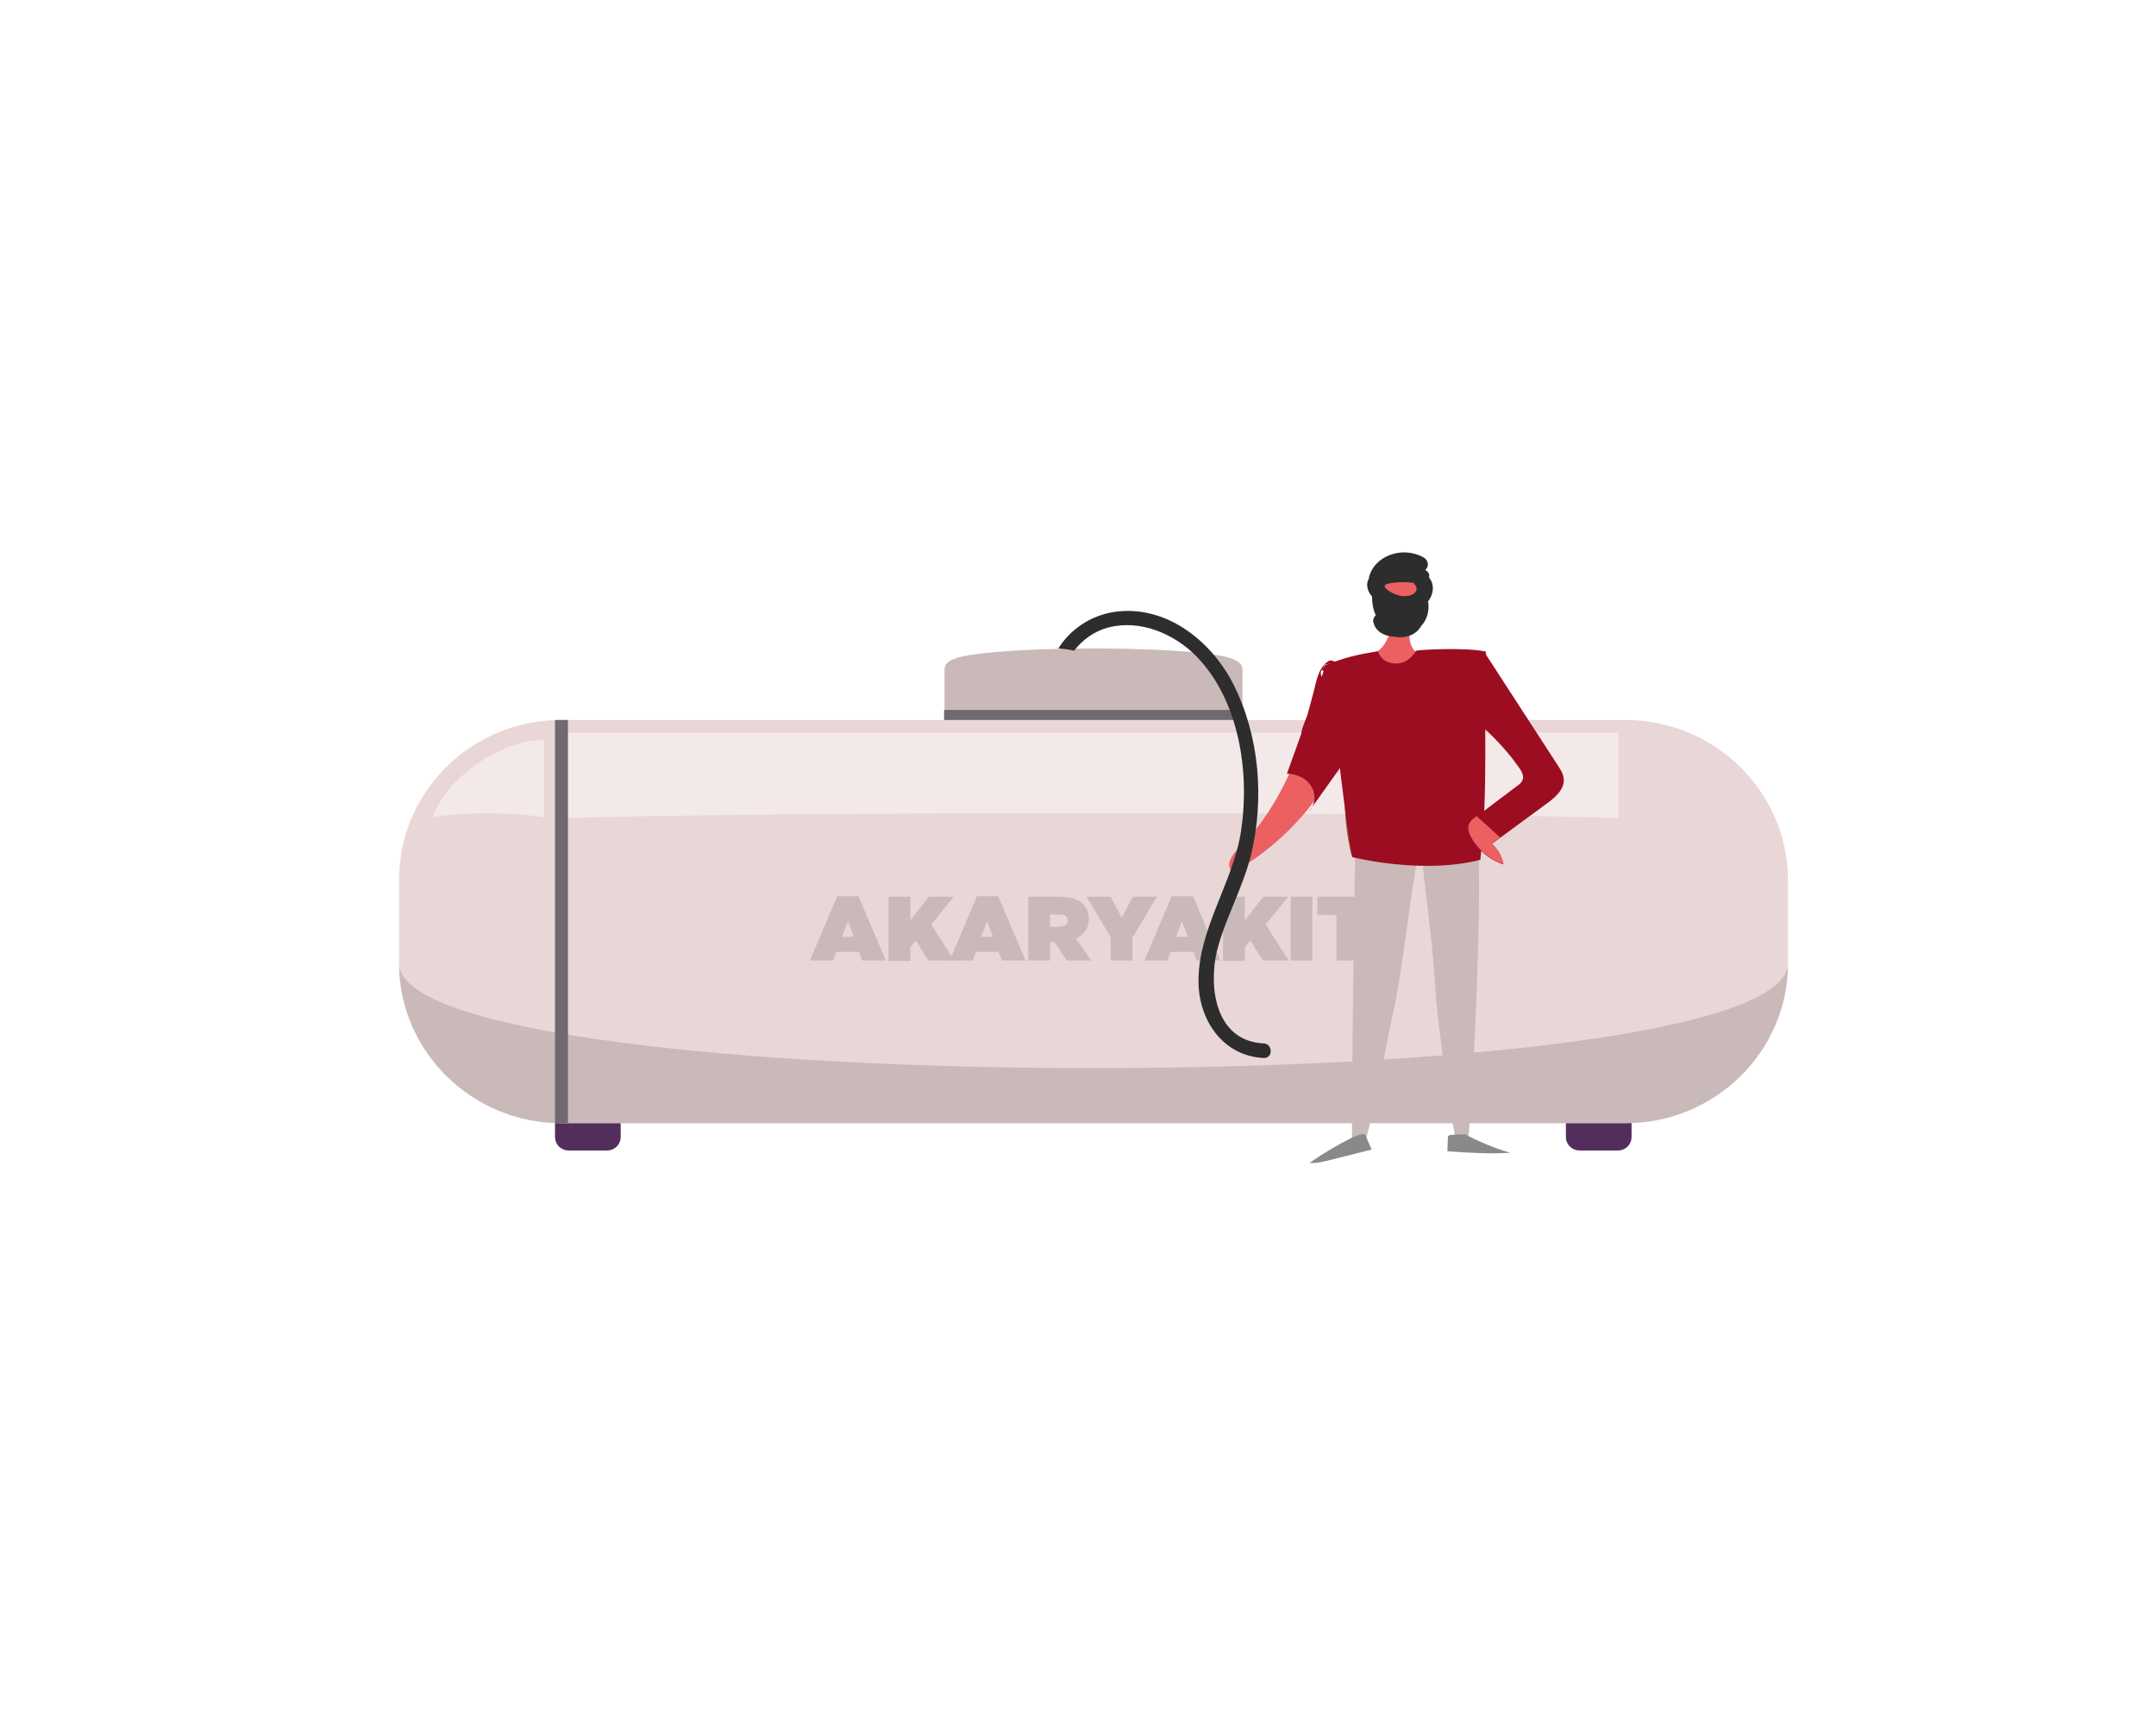 <?xml version="1.0" encoding="UTF-8"?>
<svg width="305px" height="243px" viewBox="0 0 305 243" version="1.1" xmlns="http://www.w3.org/2000/svg" xmlns:xlink="http://www.w3.org/1999/xlink">
    <!-- Generator: Sketch 52.5 (67469) - http://www.bohemiancoding.com/sketch -->
    <title>Ticari / Akaryakıt / akaryakıt_hırsızlık</title>
    <desc>Created with Sketch.</desc>
    <g id="_Components" stroke="none" stroke-width="1" fill="none" fill-rule="evenodd">
        <g id="Ticari-/-Akaryakıt-/-akaryakıt_hırsızlık">
            <g id="akaryakıt_hırsızlık" transform="translate(56, 78)">
                <g>
                    <path d="M112.637,14.242 C108.972,13.92 103.998,13.727 98.696,13.727 C93.395,13.727 88.421,13.92 84.756,14.242 C78.735,14.758 77.622,15.531 77.622,16.691 L77.622,25.649 L119.771,25.649 L119.771,16.691 C119.705,15.531 118.593,14.758 112.637,14.242 Z" id="Path" fill="#C9B9B9"></path>
                    <rect id="Rectangle" fill="#706970" x="77.556" y="22.427" width="42.149" height="3.996"></rect>
                    <g id="Group" transform="translate(22.252, 78.622)" fill="#532E5C">
                        <path d="M143.267,0.451 L143.267,4.189 C143.267,5.284 144.118,6.122 145.23,6.122 L150.597,6.122 C151.71,6.122 152.56,5.284 152.56,4.189 L152.56,0.451 L143.267,0.451 Z" id="Path"></path>
                        <path d="M0.262,4.189 C0.262,5.284 1.113,6.122 2.225,6.122 L7.592,6.122 C8.705,6.122 9.555,5.284 9.555,4.189 L9.555,0.451 L0.262,0.451 L0.262,4.189 Z" id="Path"></path>
                    </g>
                    <path d="M173.897,23.844 L23.365,23.844 C10.734,23.844 0.458,33.962 0.458,46.4 L0.458,58.258 C0.458,70.696 10.734,80.878 23.431,80.878 L173.962,80.878 C186.594,80.878 196.935,70.76 196.935,58.258 L196.935,46.4 C196.869,33.962 186.594,23.844 173.897,23.844 Z" id="Path" fill="#E9D7D7"></path>
                    <path d="M0.458,58.258 C0.458,70.696 10.734,80.878 23.431,80.878 L173.962,80.878 C186.594,80.878 196.935,70.76 196.935,58.258 C196.869,78.042 0.458,78.042 0.458,58.258 Z" id="Path" fill="#C9B9B9"></path>
                    <path d="M172.98,37.7 C140.322,36.798 56.94,36.798 24.281,37.7 L24.281,25.649 L172.98,25.649 L172.98,37.7 Z" id="Path" fill="#F4E9E9"></path>
                    <path d="M20.944,26.68 L20.944,37.636 C17.606,36.927 8.966,36.798 5.236,37.636 C6.545,32.996 14.006,26.68 20.944,26.68 Z" id="Path" fill="#F4E9E9"></path>
                    <rect id="Rectangle" fill="#706970" x="22.514" y="23.844" width="1.833" height="57.033"></rect>
                    <g id="Group" transform="translate(58.249, 48.333)" fill="#C9B9B9">
                        <path d="M4.189,0.451 L7.199,0.451 L11.061,9.538 L7.723,9.538 L7.265,8.313 L4.058,8.313 L3.6,9.538 L0.327,9.538 L4.189,0.451 Z M6.545,6.187 L5.694,3.996 L4.843,6.187 L6.545,6.187 Z" id="Shape" fill-rule="nonzero"></path>
                        <polygon id="Path" points="11.453 0.516 14.53 0.516 14.53 3.867 17.148 0.516 20.682 0.516 17.475 4.447 20.747 9.538 17.082 9.538 15.315 6.702 14.53 7.669 14.53 9.602 11.453 9.602"></polygon>
                        <path d="M23.954,0.451 L26.965,0.451 L30.826,9.538 L27.488,9.538 L27.03,8.313 L23.823,8.313 L23.365,9.538 L20.093,9.538 L23.954,0.451 Z M26.245,6.187 L25.394,3.996 L24.543,6.187 L26.245,6.187 Z" id="Shape" fill-rule="nonzero"></path>
                        <path d="M31.219,0.516 L35.669,0.516 C37.306,0.516 38.353,0.902 38.942,1.547 C39.465,2.062 39.793,2.771 39.793,3.673 C39.793,4.962 39.073,5.929 37.96,6.444 L40.12,9.538 L36.651,9.538 L34.95,6.96 L34.295,6.96 L34.295,9.538 L31.219,9.538 L31.219,0.516 Z M35.604,4.769 C36.324,4.769 36.782,4.447 36.782,3.867 C36.782,3.287 36.324,3.029 35.604,3.029 L34.295,3.029 L34.295,4.769 L35.604,4.769 Z" id="Shape" fill-rule="nonzero"></path>
                        <polygon id="Path" points="42.934 6.316 39.465 0.516 42.869 0.516 44.44 3.48 46.01 0.516 49.414 0.516 45.945 6.316 45.945 9.538 42.869 9.538 42.869 6.316"></polygon>
                        <path d="M51.508,0.451 L54.519,0.451 L58.38,9.538 L55.042,9.538 L54.584,8.313 L51.377,8.313 L50.919,9.538 L47.647,9.538 L51.508,0.451 Z M53.799,6.187 L52.948,3.996 L52.097,6.187 L53.799,6.187 Z" id="Shape" fill-rule="nonzero"></path>
                        <polygon id="Path" points="58.773 0.516 61.849 0.516 61.849 3.867 64.467 0.516 68.001 0.516 64.794 4.447 68.066 9.538 64.401 9.538 62.634 6.702 61.849 7.669 61.849 9.602 58.773 9.602 58.773 0.516"></polygon>
                        <polygon id="Path" points="68.328 0.516 71.404 0.516 71.404 9.538 68.328 9.538"></polygon>
                        <polygon id="Path" points="74.808 3.093 72.124 3.093 72.124 0.516 80.567 0.516 80.567 3.093 77.884 3.093 77.884 9.538 74.808 9.538"></polygon>
                    </g>
                    <path d="M145.296,44.724 C146.277,53.36 146.605,54.971 147.194,63.671 C147.39,66.571 149.353,81.007 150.073,83.778 C150.27,84.616 150.532,84.809 151.382,84.873 C152.233,84.873 154.262,35.509 152.626,42.598 C150.466,43.307 148.241,42.727 146.016,43.436" id="Path" fill="#C9B9B9"></path>
                    <path d="M135.74,41.438 C135.544,50.073 135.151,80.684 135.282,83.52 C135.348,84.358 135.74,84.164 136.591,84.422 C137.442,84.616 140.256,68.762 141.042,65.411 C142.35,59.933 143.659,47.173 144.576,43.436 C142.285,43.693 140.518,42.791 138.227,43.049" id="Path" fill="#C9B9B9"></path>
                    <path d="M135.348,82.876 C133.057,84.036 131.355,85.067 129.261,86.484 C130.112,86.613 131.028,86.356 131.879,86.162 C133.908,85.647 136.002,85.131 138.031,84.616 C137.769,83.971 137.442,83.262 137.18,82.618 C137.115,82.553 137.115,82.424 137.049,82.424 C136.984,82.424 136.918,82.424 136.853,82.424 C136.46,82.424 135.609,82.811 135.348,82.876" id="Path" fill="#898989"></path>
                    <path d="M151.055,82.36 C153.15,83.456 155.375,84.422 157.665,85.067 C154.786,85.26 151.841,85.067 148.961,84.873 C148.895,84.873 148.764,84.873 148.764,84.809 C148.764,84.744 148.764,84.68 148.764,84.68 C148.764,84.1 148.83,83.584 148.83,83.004 C148.83,82.876 148.83,82.747 148.895,82.682 C148.961,82.618 149.092,82.553 149.223,82.553 C149.812,82.489 150.466,82.489 151.055,82.489" id="Path" fill="#898989"></path>
                    <path d="M141.761,0.773 C142.285,0.451 142.94,0.516 143.463,0.838 C143.987,1.16 144.314,1.676 144.51,2.256 C144.903,3.093 145.034,3.996 145.099,4.898 C145.165,5.864 145.165,6.896 144.903,7.798 C144.641,8.764 143.987,9.602 143.136,10.053 C142.285,10.504 141.107,10.569 140.322,9.989 C139.733,9.538 139.405,8.893 139.209,8.249 C138.62,6.38 138.816,4.318 139.667,2.642 C140.125,1.74 140.976,0.838 142.023,0.709" id="Path" fill="#EC6061"></path>
                    <path d="M143.594,8.764 C143.529,10.44 142.809,13.018 144.379,14.307 C145.885,15.66 147.325,16.111 149.353,15.918 C147.717,16.949 142.35,22.556 140.387,22.427 C136.787,22.233 136.526,16.82 132.926,17.336 C134.693,15.531 137.769,15.467 139.471,13.598 C140.649,12.309 140.845,10.44 141.042,8.7 C141.5,8.829 141.892,9.022 142.35,9.151" id="Path" fill="#EC6061"></path>
                    <path d="M134.235,35.767 C134.3,38.022 134.562,40.342 135.086,42.533 C135.151,42.727 135.151,42.856 135.282,42.984 C135.413,43.113 135.544,43.113 135.74,43.113 C141.303,43.693 146.932,43.178 152.495,42.727 C152.822,40.149 152.691,37.571 152.102,35.058 C149.55,34.929 146.932,34.8 144.379,35.122 C143.136,35.251 141.958,35.509 140.714,35.702 C138.62,35.96 136.46,35.831 134.366,35.767" id="Path" fill="#8A5D3B"></path>
                    <path d="M138.947,14.113 C138.947,14.113 139.34,15.982 141.761,15.853 C143.463,15.724 144.314,14.049 144.314,14.049 C144.576,13.92 151.513,13.533 154.197,14.178 C153.869,23.909 154.589,33.962 153.411,43.629 C145.099,45.756 135.282,43.242 135.282,43.242 C134.824,40.858 133.45,30.74 132.664,22.491 C132.402,19.978 131.159,18.238 131.355,16.176 C134.235,14.951 136.264,14.564 138.947,14.113" id="Path" fill="#9D0D22"></path>
                    <path d="M154.066,14.371 C157.535,19.72 161.003,25.069 164.472,30.418 C164.799,30.933 165.127,31.449 165.192,32.029 C165.454,33.576 164.014,34.8 162.77,35.702 C160.218,37.571 157.665,39.44 155.048,41.373 C155.898,42.147 156.487,43.178 156.684,44.273 C154.72,43.629 153.084,42.276 152.102,40.471 C151.841,39.956 151.579,39.311 151.775,38.731 C151.971,38.216 152.43,37.829 152.888,37.507 C154.786,36.089 156.618,34.671 158.516,33.253 C158.909,32.996 159.302,32.673 159.433,32.222 C159.563,31.642 159.236,31.062 158.909,30.611 C157.469,28.549 155.767,26.68 153.935,25.004 C153.019,24.231 152.037,23.329 151.841,22.169 C151.71,21.396 151.971,20.687 152.168,19.913 C152.822,17.916 153.411,15.982 154.066,13.984" id="Path" fill="#9D0D22"></path>
                    <path d="M156.226,40.471 C155.833,40.729 155.44,41.051 155.048,41.309 C155.898,42.082 156.487,43.113 156.684,44.209 C154.72,43.564 153.084,42.211 152.102,40.407 C151.841,39.891 151.579,39.247 151.775,38.667 C151.971,38.151 152.43,37.764 152.888,37.442" id="Path" fill="#EC6061"></path>
                    <path d="M131.355,16.369 C129.195,24.876 126.577,33.64 120.818,40.342 C119.574,41.76 117.218,43.436 118.069,45.111 C118.724,45.24 119.313,44.918 119.902,44.531 C125.138,41.244 129.523,36.669 132.533,31.32 C132.991,30.547 133.384,29.709 133.515,28.871 C133.646,28.227 133.58,27.518 133.515,26.873 C133.188,23.844 132.664,20.816 131.879,17.851" id="Path" fill="#EC6061"></path>
                    <g id="Group" transform="translate(125.661, 15.467)" fill="#9D0D22">
                        <path d="M3.272,21.46 C3.272,21.46 3.338,21.396 3.403,21.331 L3.272,21.46 Z" id="Path"></path>
                        <path d="M6.872,5.027 C7.068,4.64 7.33,4.253 7.527,3.867 C8.116,2.836 8.705,1.869 8.836,0.644 C8.836,0.193 8.312,-0.129 7.919,0.129 C7.199,0.644 6.676,1.418 6.283,2.191 L5.956,0.516 L0.393,15.982 C0.393,15.982 2.945,15.918 3.992,18.044 C4.778,19.72 3.861,21.009 3.469,21.396 L9.621,12.76 L6.872,5.027 Z" id="Path"></path>
                    </g>
                    <path d="M132.73,15.918 C131.879,15.724 131.421,16.111 130.962,16.82 C130.439,17.658 131.748,18.689 132.402,17.916 C132.664,17.593 132.86,17.271 133.122,16.884 C133.58,16.111 132.599,15.016 131.813,15.596 C130.373,16.627 130.177,18.689 129.719,20.3 C129.457,21.267 129.195,22.233 128.934,23.2 C128.606,24.102 128.148,24.94 128.083,25.907 C128.017,26.873 129.13,27.26 129.85,26.938 C131.29,26.293 131.748,23.78 132.01,22.427 C132.206,21.524 132.271,20.622 132.402,19.656 C132.468,19.14 132.337,17.529 132.795,17.207 C132.337,16.756 131.944,16.369 131.486,15.918 C131.29,16.24 131.159,16.498 131.028,16.82 C131.551,17.078 132.141,17.271 132.664,17.529 C132.795,17.207 132.926,16.82 133.057,16.498 C133.122,16.24 132.926,15.982 132.73,15.918 Z" id="Path" fill="#9D0D22"></path>
                    <path d="M146.016,7.089 C146.016,7.089 146.016,7.024 146.016,7.089 C146.801,6.058 146.997,4.704 146.147,3.673 C146.277,3.287 146.081,2.836 145.623,2.642 C145.623,2.642 145.623,2.642 145.623,2.642 C146.212,2.127 146.081,1.224 145.361,0.838 C142.35,-0.838 138.293,0.644 137.638,3.802 C137.638,3.802 137.638,3.867 137.638,3.867 C137.18,4.64 137.442,5.671 138.096,6.38 C138.096,6.38 138.096,6.38 138.096,6.38 C138.096,7.282 138.227,8.184 138.62,9.022 C138.358,9.28 138.162,9.731 138.293,10.053 C138.62,11.342 139.798,11.987 141.172,12.051 C141.761,12.18 142.35,12.18 142.94,12.051 C143.921,11.858 144.641,11.278 145.034,10.569 C145.819,9.731 146.147,8.636 146.081,7.54 C146.081,7.476 146.081,7.411 146.081,7.347 C146.081,7.347 146.081,7.347 146.081,7.347 C146.016,7.282 146.016,7.218 146.016,7.089 Z M143.005,6.316 C142.089,6.444 141.042,5.993 140.322,5.478 C139.994,5.22 139.863,5.027 139.863,4.898 C139.929,4.833 139.994,4.769 139.994,4.704 C140.191,4.576 140.583,4.511 140.976,4.447 C141.958,4.318 142.94,4.318 143.987,4.447 C143.987,4.511 144.052,4.576 144.118,4.64 C144.838,5.478 144.052,6.251 143.005,6.316 Z" id="Shape" fill="#2D2D2D" fill-rule="nonzero"></path>
                    <path d="M122.781,69.6 C115.909,69.278 114.928,61.609 116.171,56.453 C117.349,51.878 119.771,47.689 120.949,43.049 C122.912,34.993 122.192,26.036 118.396,18.624 C115.255,12.567 108.841,7.476 101.576,8.571 C98.238,9.087 95.358,11.084 93.722,13.727 C94.508,13.791 95.228,13.856 95.948,14.049 C97.126,12.502 98.827,11.278 100.791,10.762 C105.241,9.602 110.019,11.6 113.16,14.758 C119.313,20.944 120.818,31.256 119.574,39.504 C118.462,46.916 113.357,53.553 113.553,61.158 C113.684,66.442 117.087,71.404 122.781,71.662 C124.09,71.727 124.09,69.664 122.781,69.6 Z" id="Path" fill="#2D2D2D"></path>
                </g>
            </g>
        </g>
    </g>
</svg>